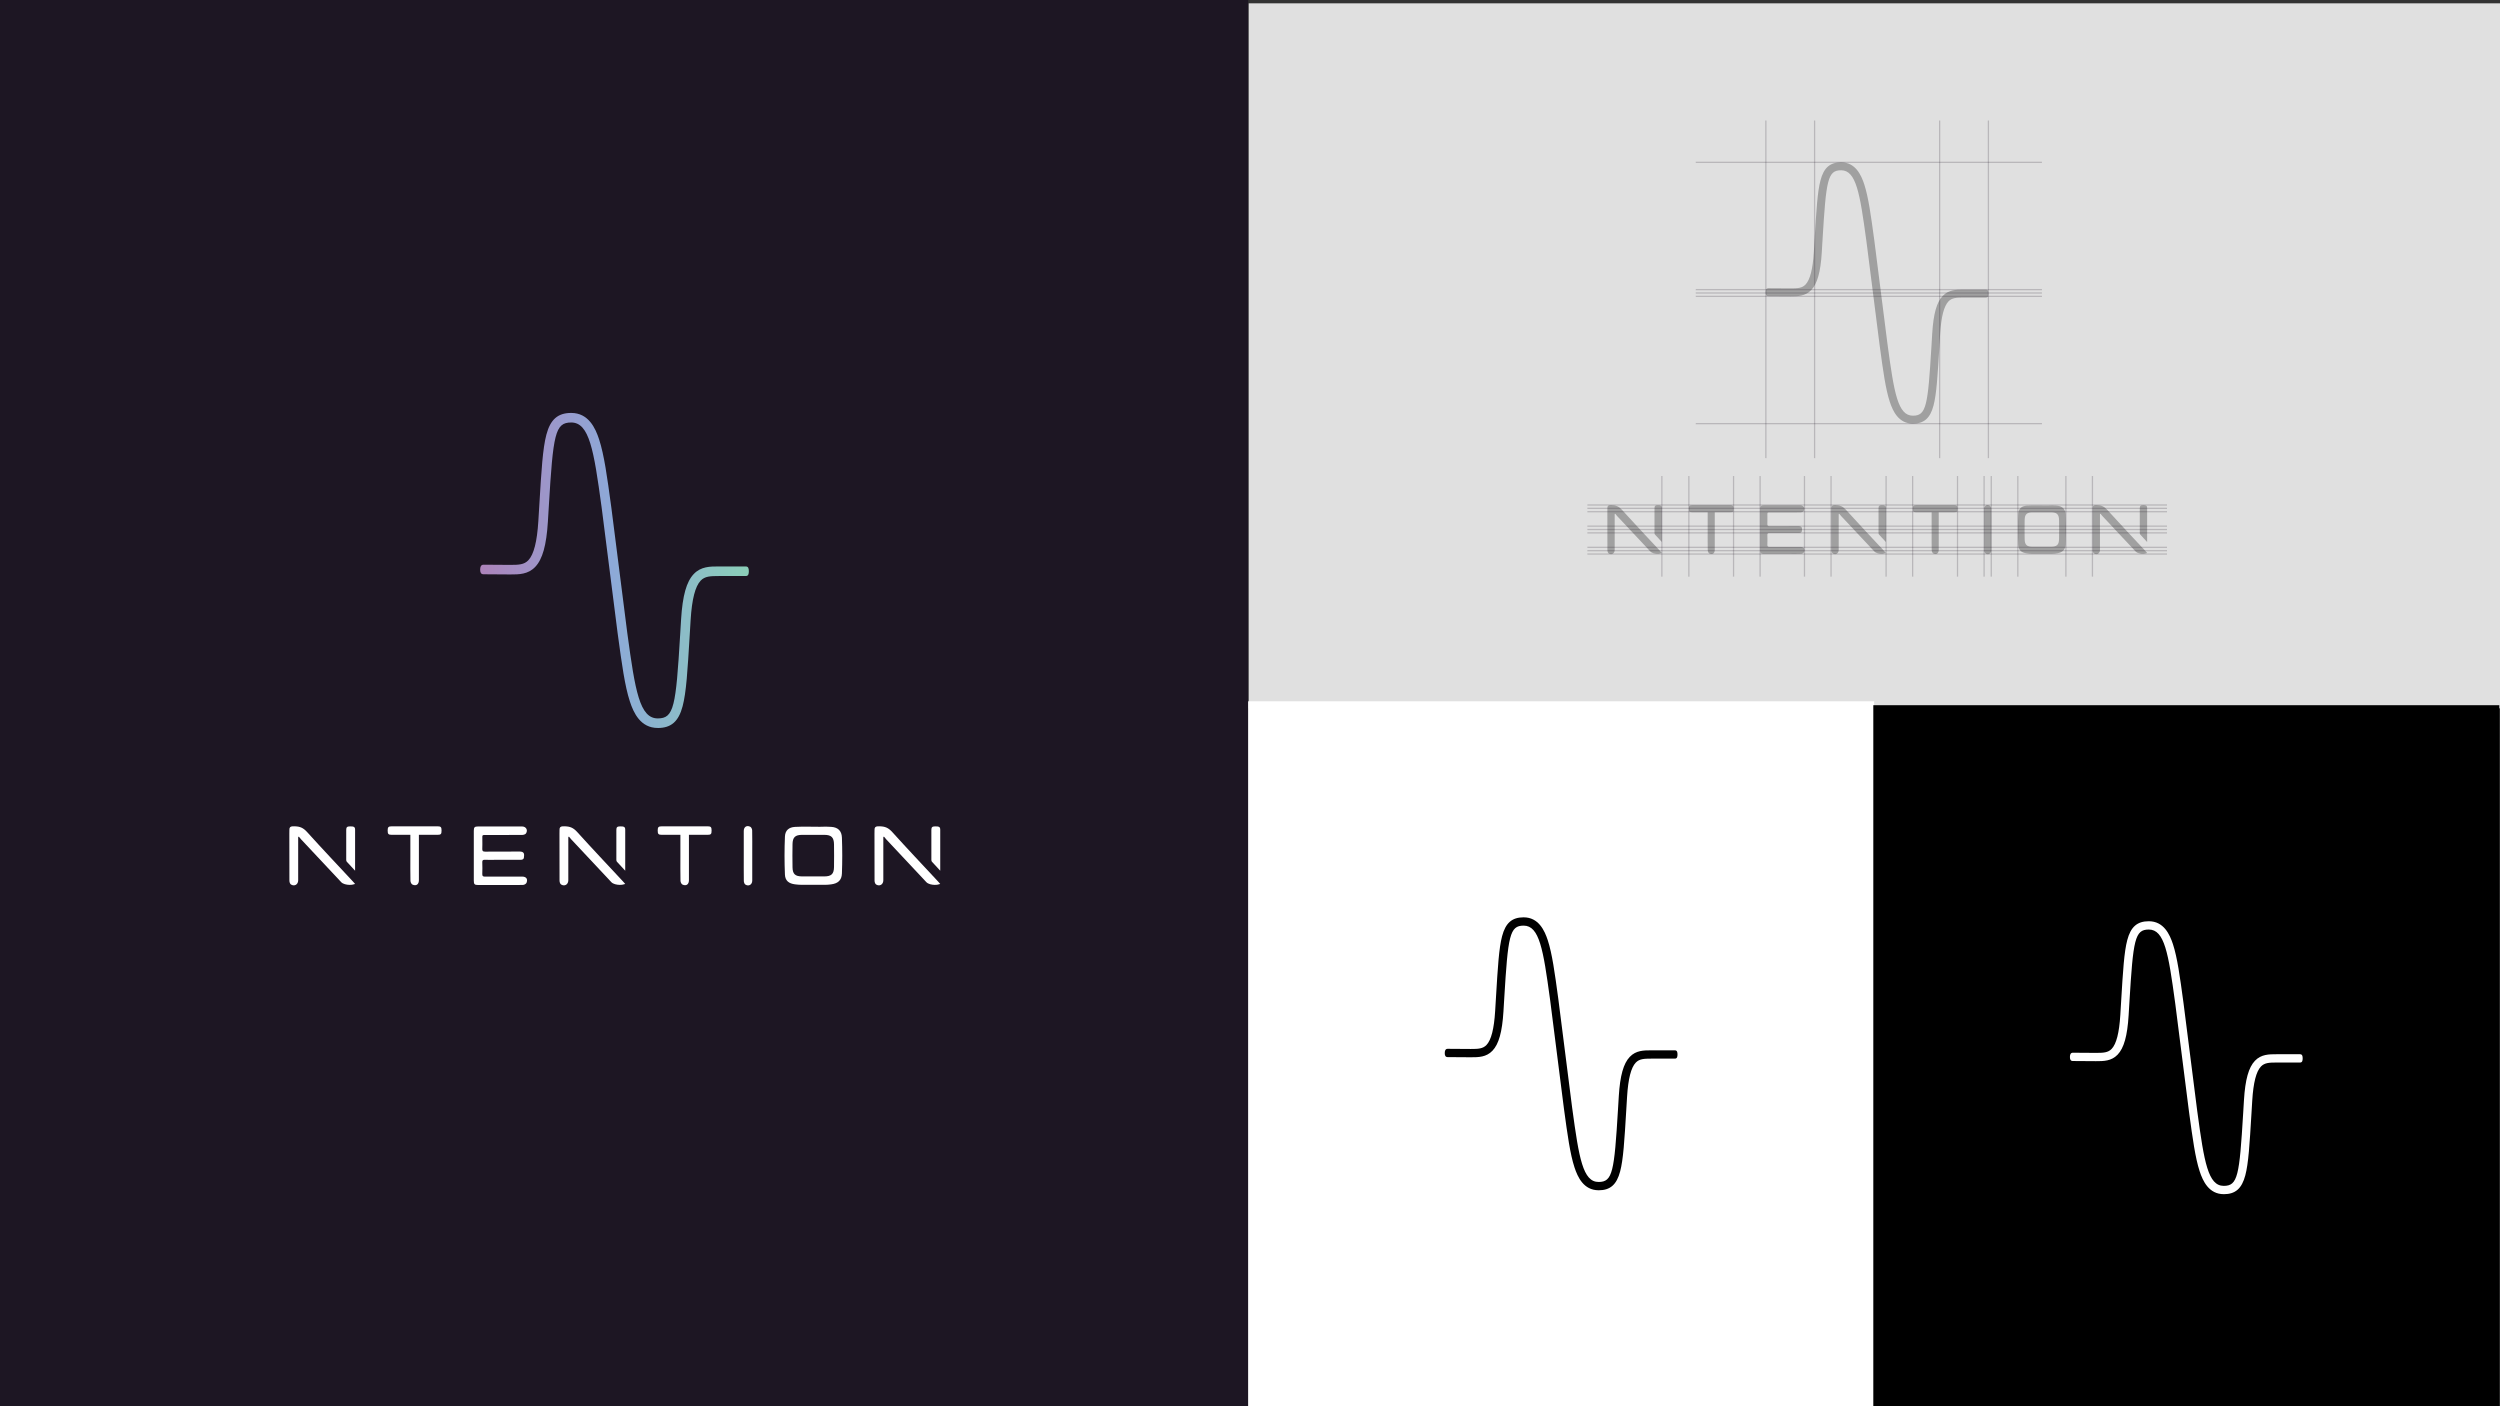 <?xml version="1.0" encoding="UTF-8"?>
<svg id="Layer_1" data-name="Layer 1" xmlns="http://www.w3.org/2000/svg" xmlns:xlink="http://www.w3.org/1999/xlink" viewBox="0 0 1920 1080">
  <rect x="0" y="0" width="1920" height="1080" fill="#333333" stroke="none"/>
  <defs>
    <style>
      .cls-1 {
        fill: url(#linear-gradient);
      }

      .cls-1, .cls-2, .cls-3, .cls-4, .cls-5, .cls-6, .cls-7, .cls-8 {
        stroke-width: 0px;
      }

      .cls-9 {
        opacity: .2;
      }

      .cls-2, .cls-3 {
        fill-rule: evenodd;
      }

      .cls-2, .cls-8 {
        fill: #fff;
      }

      .cls-3, .cls-7 {
        fill: #a0a0a0;
      }

      .cls-5 {
        fill: #1d1623;
      }

      .cls-6 {
        fill: #e0e0e0;
      }
    </style>
    <linearGradient id="linear-gradient" x1="368.75" y1="438.09" x2="575.1" y2="438.09" gradientUnits="userSpaceOnUse">
      <stop offset="0" stop-color="#ad84bb"/>
      <stop offset=".01" stop-color="#ac84bb"/>
      <stop offset=".49" stop-color="#8da9d8"/>
      <stop offset="1" stop-color="#8bceb8"/>
    </linearGradient>
  </defs>
  <rect class="cls-5" x="-3.8" y="-5" width="962.41" height="1084.92"/>
  <path class="cls-2" d="m630.13,634.96c5.81,0,2.48-.28,8.27.08,5.15.32,8,3.05,8.19,8.21.35,9.21.35,18.45,0,27.65-.19,5.15-3.08,7.61-8.19,8.28-1.72.22-2.86.35-4.59.36-8.3.04-9.76.04-18.05,0-1.73,0-3.47-.15-5.19-.37-4.73-.62-7.53-2.74-7.74-7.48-.41-9.73-.41-19.49,0-29.22.2-4.74,2.98-7.14,7.74-7.42,5.93-.34,13.61-.08,19.56-.08,0,0,0,0,0-.01Zm-.1,38.13c4.08,0-1.01.03,3.07,0,5.39-.04,7.34-1.87,7.42-7.18.09-5.81.09-11.63,0-17.45-.08-5.34-2.03-7.25-7.34-7.29-8.22-.05-9.01-.06-17.23,0-5.26.04-7.19,1.89-7.29,7.11-.11,5.95-.11,11.9,0,17.85.09,5.11,2.02,6.9,7.2,6.95,4.14.04,10.01,0,14.16.01Z"/>
  <path class="cls-2" d="m363.88,657.13c0-6.35,0-12.71,0-19.06,0-2.74.6-3.34,3.27-3.34,12.17,0,21.66,0,33.83,0,3.03,0,4.68,2.8,2.97,5.34-.49.73-1.91,1.15-2.91,1.16-9.9.08-17.11.04-27.01.06-4.17,0-3.55-.41-3.59,3.67-.02,2.27.1,4.55-.04,6.82-.1,1.73.41,2.3,2.22,2.28,9.9-.09,16.34.04,26.23-.08,3.95-.05,3.87,1.94,3.52,4.61-.21,1.59-1.59,1.77-2.94,1.76-7.76,0-12.06,0-19.82,0-2.41,0-4.82.07-7.22-.03-1.44-.06-2.05.34-1.99,1.89.11,3.01.11,6.02,0,9.03-.06,1.66.6,2.02,2.12,2.01,10.3-.05,18.13-.03,28.43-.03,3.18,0,4.58,1.77,3.43,4.74-.3.78-1.65,1.6-2.55,1.64-4.27.17-6.09.08-10.37.08-8.09,0-16.18,0-24.27,0-2.7,0-3.31-.59-3.31-3.29-.01-6.42,0-12.84,0-19.26Z"/>
  <path class="cls-2" d="m321.71,641.15v2.72c0,10.7,0,21.4,0,32.11,0,3.22-2.05,4.72-4.98,3.36-.8-.37-1.49-1.88-1.51-2.88-.14-6.15-.07-12.31-.07-18.46,0-4.81,0-9.63,0-14.45v-2.4h-4.6c-3.21,0-6.42.01-9.63,0-2.67-.02-3.21-.6-3.2-3.38.01-2.54.62-3.16,3.22-3.16,11.71,0,23.41,0,35.12,0,2.46,0,3.04.61,3.05,3.09.02,2.88-.45,3.43-3.11,3.44-4.67.02-9.34,0-14.29,0Z"/>
  <path class="cls-2" d="m529.1,641.15v2.72c0,10.7,0,21.4,0,32.11,0,3.22-2.05,4.72-4.98,3.36-.8-.37-1.49-1.88-1.51-2.88-.14-6.15-.07-12.31-.07-18.46,0-4.81,0-9.63,0-14.45v-2.4h-4.6c-3.21,0-6.42.01-9.63,0-2.67-.02-3.21-.6-3.2-3.38.01-2.54.62-3.16,3.22-3.16,11.71,0,23.41,0,35.12,0,2.46,0,3.04.61,3.05,3.09.02,2.88-.45,3.43-3.11,3.44-4.67.02-9.34,0-14.29,0Z"/>
  <path class="cls-2" d="m571.21,657.2c0-6.35-.01-12.7,0-19.04,0-3.11,2.33-4.63,5.1-3.15.75.4,1.34,1.82,1.36,2.78.13,5.68.06,11.36.06,17.04,0,7.15,0,14.3,0,21.45,0,3.09-2.69,4.73-5.29,3.06-.7-.45-1.16-1.77-1.18-2.7-.1-6.48-.05-12.96-.05-19.44Z"/>
  <path class="cls-2" d="m272.71,678.85c-.17.05-.27.18-1.95.54-.33.07-1.06.23-2.49.19-2.04-.06-4.84-.6-6.22-2.08-10.27-11-20.58-21.96-30.87-32.94-.6-.73-.95-1.16-1.49-1.82-.22-.3-.69-.15-.69.35,0,.73,0,1.17,0,1.87,0,10.37,0,20.73,0,31.1,0,3.22-2.82,4.94-5.56,3.22-.73-.46-1.17-1.89-1.18-2.88-.08-11.97-.05-23.94-.05-35.91,0-1.07.05-2.16.04-3.23-.03-1.73.62-2.51,2.36-2.64.63-.05.99-.02,1.31-.02,4.52.05,6.99,1.16,10.01,4.5,11.52,12.75,23.34,25.23,35.05,37.82.45.48.88.99,1.72,1.94Z"/>
  <path class="cls-2" d="m272.71,668.71c-2.14-2.3-4.47-4.77-6.45-6.99-.3-.34-.36-.99-.36-1.5-.02-7.61-.03-15.22,0-22.83,0-2.16.68-2.71,3-2.73,2.95-.03,3.8.46,3.81,2.55.04,10.15.02,20.29,0,30.44,0,.17,0,.61,0,1.06Z"/>
  <path class="cls-2" d="m480.17,678.85c-.17.05-.27.18-1.95.54-.33.07-1.06.23-2.49.19-2.04-.06-4.84-.6-6.22-2.08-10.27-11-20.58-21.96-30.87-32.94-.6-.73-.95-1.16-1.49-1.82-.22-.3-.69-.15-.69.35,0,.73,0,1.17,0,1.87,0,10.37,0,20.73,0,31.1,0,3.22-2.82,4.94-5.56,3.22-.73-.46-1.17-1.89-1.18-2.88-.08-11.97-.05-23.94-.05-35.91,0-1.07.05-2.16.04-3.23-.03-1.73.62-2.51,2.36-2.64.63-.05.99-.02,1.31-.02,4.52.05,6.99,1.16,10.01,4.5,11.52,12.75,23.34,25.23,35.05,37.82.45.48.88.99,1.72,1.94Z"/>
  <path class="cls-2" d="m480.17,668.71c-2.14-2.3-4.47-4.77-6.45-6.99-.3-.34-.36-.99-.36-1.5-.02-7.61-.03-15.22,0-22.83,0-2.16.68-2.71,3-2.73,2.95-.03,3.8.46,3.81,2.55.04,10.15.02,20.29,0,30.44,0,.17,0,.61,0,1.06Z"/>
  <path class="cls-2" d="m722.1,678.85c-.17.05-.27.18-1.95.54-.33.07-1.06.23-2.49.19-2.04-.06-4.84-.6-6.22-2.08-10.27-11-20.58-21.96-30.87-32.94-.6-.73-.95-1.16-1.49-1.82-.22-.3-.69-.15-.69.35,0,.73,0,1.17,0,1.87,0,10.37,0,20.73,0,31.1,0,3.22-2.82,4.94-5.56,3.22-.73-.46-1.17-1.89-1.18-2.88-.08-11.97-.05-23.94-.05-35.91,0-1.07.05-2.16.04-3.23-.03-1.73.62-2.51,2.36-2.64.63-.05.99-.02,1.31-.02,4.52.05,6.99,1.16,10.01,4.5,11.52,12.75,23.34,25.23,35.05,37.82.45.48.88.99,1.72,1.94Z"/>
  <path class="cls-2" d="m722.1,668.71c-2.14-2.3-4.47-4.77-6.45-6.99-.3-.34-.36-.99-.36-1.5-.02-7.61-.03-15.22,0-22.83,0-2.16.68-2.71,3-2.73,2.95-.03,3.8.46,3.81,2.55.04,10.15.02,20.29,0,30.44,0,.17,0,.61,0,1.06Z"/>
  <path class="cls-1" d="m505.16,559.08c-13.24,0-18.57-11.61-21.42-20.35-3.89-11.91-6.22-29.03-9.16-50.7l-.26-1.88-12.1-95.14-.25-1.85c-5.93-43.69-9.4-64.69-23.29-64.69-12.43,0-13.86,8.89-17.18,64.26-.23,3.76-.46,7.7-.72,11.85-1.12,18.18-4.12,28.91-9.73,34.79-5.54,5.81-12.49,5.81-19.2,5.81l-20.52-.14c-2.03,0-2.58-1.51-2.58-3.54s.55-3.81,2.58-3.81l20.52.14c6.52,0,10.68-.17,13.89-3.53,4.21-4.41,6.73-14.28,7.71-30.16.25-4.15.49-8.09.72-11.84,1.64-27.32,2.63-43.81,5.44-54.46,3.09-11.71,8.8-16.71,19.09-16.71,13.24,0,18.57,11.61,21.42,20.35,3.89,11.91,6.22,29.03,9.16,50.7l.26,1.88,12.1,95.14.25,1.85c5.93,43.69,9.4,64.69,23.29,64.69,12.43,0,13.86-8.89,17.18-64.26.23-3.75.46-7.7.72-11.85,1.12-18.18,4.12-28.91,9.73-34.79,5.54-5.81,12.49-5.81,19.2-5.81h20.73c2.03,0,2.37,1.65,2.37,3.68s-.34,3.68-2.37,3.68h-20.73c-6.52,0-10.68.17-13.89,3.53-4.21,4.41-6.73,14.28-7.71,30.16-.25,4.14-.49,8.09-.72,11.84-1.64,27.32-2.63,43.81-5.44,54.47-3.09,11.71-8.8,16.71-19.09,16.71Z"/>
  <rect class="cls-6" x="959" y="2.56" width="961.54" height="541.44"/>
  <rect class="cls-8" x="958.57" y="538.6" width="480.77" height="541.44"/>
  <rect class="cls-4" x="1438.7" y="541.6" width="480.77" height="541.44"/>
  <path class="cls-3" d="m1572.73,388.29c4.82,0,2.06-.23,6.86.07,4.27.27,6.63,2.53,6.79,6.81.29,7.64.29,15.3,0,22.94-.16,4.27-2.55,6.32-6.79,6.86-1.43.18-2.37.29-3.81.3-6.88.03-8.09.03-14.97,0-1.44,0-2.88-.12-4.31-.31-3.92-.51-6.25-2.27-6.42-6.2-.34-8.07-.34-16.17,0-24.23.16-3.93,2.47-5.92,6.42-6.15,4.92-.28,11.29-.07,16.22-.07,0,0,0,0,0-.01Zm-.08,31.62c3.38,0-.84.02,2.55,0,4.47-.04,6.09-1.55,6.16-5.95.08-4.82.08-9.65,0-14.47-.07-4.43-1.68-6.01-6.09-6.04-6.82-.04-7.47-.05-14.29,0-4.37.03-5.97,1.56-6.04,5.9-.09,4.93-.09,9.87,0,14.8.08,4.24,1.67,5.72,5.97,5.76,3.44.04,8.3,0,11.74,0Z"/>
  <path class="cls-3" d="m1351.92,406.68c0-5.27,0-10.54,0-15.81,0-2.27.5-2.77,2.71-2.77,10.09,0,17.96,0,28.05,0,2.51,0,3.88,2.32,2.47,4.43-.41.6-1.58.95-2.41.96-8.21.07-14.19.03-22.4.05-3.46,0-2.94-.34-2.98,3.04-.02,1.88.08,3.78-.03,5.66-.08,1.44.34,1.91,1.84,1.89,8.21-.07,13.55.04,21.76-.07,3.28-.04,3.21,1.61,2.92,3.82-.17,1.32-1.32,1.46-2.44,1.46-6.43,0-10,0-16.43,0-2,0-4,.06-5.99-.02-1.2-.05-1.7.28-1.65,1.57.09,2.49.1,4.99,0,7.49-.05,1.38.49,1.67,1.76,1.67,8.54-.04,15.03-.02,23.57-.02,2.64,0,3.79,1.47,2.85,3.93-.25.65-1.37,1.33-2.11,1.36-3.54.14-5.05.07-8.6.07-6.71,0-13.42,0-20.13,0-2.24,0-2.74-.49-2.75-2.73-.01-5.32,0-10.65,0-15.97Z"/>
  <path class="cls-3" d="m1316.94,393.42v2.26c0,8.88,0,17.75,0,26.63,0,2.67-1.7,3.91-4.13,2.79-.66-.31-1.23-1.56-1.25-2.39-.11-5.1-.06-10.21-.06-15.31,0-3.99,0-7.99,0-11.98v-1.99h-3.81c-2.66,0-5.33.01-7.99,0-2.22-.01-2.66-.5-2.65-2.81.01-2.11.52-2.62,2.67-2.62,9.71,0,19.42,0,29.12,0,2.04,0,2.52.51,2.53,2.57.01,2.39-.38,2.85-2.58,2.86-3.87.02-7.74,0-11.85,0Z"/>
  <path class="cls-3" d="m1488.94,393.42v2.26c0,8.88,0,17.75,0,26.63,0,2.67-1.7,3.91-4.13,2.79-.66-.31-1.23-1.56-1.25-2.39-.11-5.1-.06-10.21-.06-15.31,0-3.99,0-7.99,0-11.98v-1.99h-3.81c-2.66,0-5.33.01-7.99,0-2.22-.01-2.66-.5-2.65-2.81.01-2.11.52-2.62,2.67-2.62,9.71,0,19.42,0,29.12,0,2.04,0,2.52.51,2.53,2.57.01,2.39-.38,2.85-2.58,2.86-3.87.02-7.74,0-11.85,0Z"/>
  <path class="cls-3" d="m1523.87,406.73c0-5.26-.01-10.53,0-15.79,0-2.58,1.93-3.84,4.23-2.61.63.34,1.11,1.51,1.13,2.3.1,4.71.05,9.42.05,14.13,0,5.93,0,11.86,0,17.79,0,2.56-2.23,3.92-4.39,2.54-.58-.37-.96-1.47-.97-2.24-.08-5.37-.04-10.75-.05-16.13Z"/>
  <path class="cls-3" d="m1276.31,424.69c-.14.04-.23.15-1.62.44-.27.06-.88.19-2.06.16-1.7-.05-4.01-.5-5.15-1.72-8.51-9.12-17.07-18.21-25.6-27.32-.5-.61-.79-.96-1.23-1.51-.18-.25-.57-.12-.57.29,0,.61,0,.97,0,1.55,0,8.6,0,17.19,0,25.79,0,2.67-2.33,4.1-4.61,2.67-.6-.38-.97-1.57-.98-2.39-.07-9.93-.04-19.86-.04-29.78,0-.89.04-1.79.03-2.68-.02-1.44.52-2.08,1.96-2.19.52-.04.82-.02,1.09-.01,3.75.04,5.8.96,8.3,3.73,9.55,10.58,19.36,20.93,29.07,31.36.37.4.73.82,1.42,1.61Z"/>
  <path class="cls-3" d="m1276.31,416.28c-1.77-1.91-3.71-3.95-5.35-5.8-.25-.28-.3-.82-.3-1.24-.02-6.31-.03-12.62,0-18.93,0-1.79.56-2.25,2.49-2.27,2.45-.03,3.15.38,3.16,2.12.03,8.41.01,16.83,0,25.25,0,.14,0,.51,0,.88Z"/>
  <path class="cls-3" d="m1448.36,424.69c-.14.04-.23.15-1.62.44-.27.06-.88.19-2.06.16-1.7-.05-4.01-.5-5.15-1.72-8.51-9.12-17.07-18.21-25.6-27.32-.5-.61-.79-.96-1.23-1.51-.18-.25-.57-.12-.57.29,0,.61,0,.97,0,1.55,0,8.6,0,17.19,0,25.79,0,2.67-2.33,4.1-4.61,2.67-.6-.38-.97-1.57-.98-2.39-.07-9.93-.04-19.86-.04-29.78,0-.89.04-1.79.03-2.68-.02-1.44.52-2.08,1.96-2.19.52-.04.82-.02,1.09-.01,3.75.04,5.8.96,8.3,3.73,9.55,10.58,19.36,20.93,29.07,31.36.37.4.73.82,1.42,1.61Z"/>
  <path class="cls-3" d="m1448.36,416.28c-1.77-1.91-3.71-3.95-5.35-5.8-.25-.28-.3-.82-.3-1.24-.02-6.31-.03-12.62,0-18.93,0-1.79.56-2.25,2.49-2.27,2.45-.03,3.15.38,3.16,2.12.03,8.41.01,16.83,0,25.25,0,.14,0,.51,0,.88Z"/>
  <path class="cls-3" d="m1649.01,424.69c-.14.04-.23.15-1.62.44-.27.06-.88.19-2.06.16-1.7-.05-4.01-.5-5.15-1.72-8.51-9.12-17.07-18.21-25.6-27.32-.5-.61-.79-.96-1.23-1.51-.18-.25-.57-.12-.57.29,0,.61,0,.97,0,1.55,0,8.6,0,17.19,0,25.79,0,2.67-2.33,4.1-4.61,2.67-.6-.38-.97-1.57-.98-2.39-.07-9.93-.04-19.86-.04-29.78,0-.89.04-1.79.03-2.68-.02-1.44.52-2.08,1.96-2.19.52-.04.82-.02,1.09-.01,3.75.04,5.8.96,8.3,3.73,9.55,10.58,19.36,20.93,29.07,31.36.37.4.73.82,1.42,1.61Z"/>
  <path class="cls-3" d="m1649.01,416.28c-1.77-1.91-3.71-3.95-5.35-5.8-.25-.28-.3-.82-.3-1.24-.02-6.31-.03-12.62,0-18.93,0-1.79.56-2.25,2.49-2.27,2.45-.03,3.15.38,3.16,2.12.03,8.41.01,16.83,0,25.25,0,.14,0,.51,0,.88Z"/>
  <path class="cls-7" d="m1469.09,325.36c-10.98,0-15.4-9.63-17.77-16.88-3.23-9.88-5.16-24.08-7.59-42.05l-.21-1.56-10.03-78.91-.21-1.54c-4.92-36.23-7.79-53.65-19.32-53.65-10.31,0-11.5,7.37-14.25,53.29-.19,3.12-.38,6.39-.59,9.83-.93,15.08-3.41,23.98-8.07,28.85-4.6,4.82-10.36,4.82-15.93,4.82l-17.02-.11c-1.68,0-2.14-1.25-2.14-2.94s.45-3.16,2.14-3.16l17.02.11c5.41,0,8.85-.14,11.52-2.93,3.49-3.66,5.58-11.84,6.39-25.02.21-3.44.41-6.71.59-9.82,1.36-22.66,2.18-36.33,4.51-45.17,2.56-9.71,7.3-13.86,15.83-13.86,10.98,0,15.4,9.63,17.77,16.88,3.23,9.88,5.16,24.08,7.6,42.05l.21,1.56,10.03,78.91.21,1.54c4.92,36.23,7.79,53.65,19.32,53.65,10.31,0,11.5-7.37,14.25-53.3.19-3.11.38-6.39.59-9.83.93-15.08,3.41-23.98,8.07-28.85,4.6-4.82,10.36-4.82,15.93-4.82h17.2c1.68,0,1.96,1.37,1.96,3.05s-.28,3.05-1.96,3.05h-17.2c-5.41,0-8.85.14-11.52,2.93-3.49,3.66-5.58,11.84-6.39,25.02-.21,3.44-.41,6.71-.59,9.82-1.36,22.66-2.18,36.34-4.51,45.17-2.56,9.71-7.3,13.86-15.83,13.86Z"/>
  <g class="cls-9">
    <rect class="cls-5" x="1302.33" y="224.52" width="265.89" height="1"/>
  </g>
  <g class="cls-9">
    <rect class="cls-5" x="1302.33" y="221.94" width="265.89" height="1"/>
  </g>
  <g class="cls-9">
    <rect class="cls-5" x="1302.33" y="124.18" width="265.89" height="1"/>
  </g>
  <g class="cls-9">
    <rect class="cls-5" x="1302.33" y="324.86" width="265.89" height="1"/>
  </g>
  <g class="cls-9">
    <rect class="cls-5" x="1302.33" y="227.1" width="265.89" height="1"/>
  </g>
  <g class="cls-9">
    <rect class="cls-5" x="1219.1" y="389.91" width="445.15" height="1"/>
  </g>
  <g class="cls-9">
    <rect class="cls-5" x="1219.1" y="387.33" width="445.15" height="1"/>
  </g>
  <g class="cls-9">
    <rect class="cls-5" x="1219.1" y="392.49" width="445.15" height="1"/>
  </g>
  <g class="cls-9">
    <rect class="cls-5" x="1219.1" y="406.17" width="445.15" height="1"/>
  </g>
  <g class="cls-9">
    <rect class="cls-5" x="1219.1" y="403.59" width="445.15" height="1"/>
  </g>
  <g class="cls-9">
    <rect class="cls-5" x="1219.1" y="408.75" width="445.15" height="1"/>
  </g>
  <g class="cls-9">
    <rect class="cls-5" x="1219.1" y="422.43" width="445.15" height="1"/>
  </g>
  <g class="cls-9">
    <rect class="cls-5" x="1219.1" y="419.85" width="445.15" height="1"/>
  </g>
  <g class="cls-9">
    <rect class="cls-5" x="1219.1" y="425" width="445.15" height="1"/>
  </g>
  <g class="cls-9">
    <rect class="cls-5" x="1355.68" y="92.55" width="1" height="259.31"/>
  </g>
  <g class="cls-9">
    <rect class="cls-5" x="1393.12" y="92.55" width="1" height="259.31"/>
  </g>
  <g class="cls-9">
    <rect class="cls-5" x="1275.81" y="365.58" width="1" height="77.29"/>
  </g>
  <g class="cls-9">
    <rect class="cls-5" x="1296.54" y="365.58" width="1" height="77.29"/>
  </g>
  <g class="cls-9">
    <rect class="cls-5" x="1330.87" y="365.58" width="1" height="77.29"/>
  </g>
  <g class="cls-9">
    <rect class="cls-5" x="1351.26" y="365.58" width="1" height="77.29"/>
  </g>
  <g class="cls-9">
    <rect class="cls-5" x="1385.34" y="365.58" width="1" height="77.29"/>
  </g>
  <g class="cls-9">
    <rect class="cls-5" x="1405.74" y="365.58" width="1" height="77.29"/>
  </g>
  <g class="cls-9">
    <rect class="cls-5" x="1448.01" y="365.58" width="1" height="77.29"/>
  </g>
  <g class="cls-9">
    <rect class="cls-5" x="1468.41" y="365.58" width="1" height="77.29"/>
  </g>
  <g class="cls-9">
    <rect class="cls-5" x="1502.87" y="365.58" width="1" height="77.29"/>
  </g>
  <g class="cls-9">
    <rect class="cls-5" x="1523.27" y="365.58" width="1" height="77.29"/>
  </g>
  <g class="cls-9">
    <rect class="cls-5" x="1528.79" y="365.58" width="1" height="77.29"/>
  </g>
  <g class="cls-9">
    <rect class="cls-5" x="1549.19" y="365.58" width="1" height="77.29"/>
  </g>
  <g class="cls-9">
    <rect class="cls-5" x="1586.1" y="365.58" width="1" height="77.29"/>
  </g>
  <g class="cls-9">
    <rect class="cls-5" x="1606.49" y="365.58" width="1" height="77.29"/>
  </g>
  <g class="cls-9">
    <rect class="cls-5" x="1489.15" y="92.55" width="1" height="259.31"/>
  </g>
  <g class="cls-9">
    <rect class="cls-5" x="1526.59" y="92.55" width="1" height="259.31"/>
  </g>
  <path class="cls-4" d="m1227.75,914.12c-11.47,0-16.08-10.06-18.56-17.63-3.37-10.32-5.38-25.15-7.93-43.92l-.22-1.63-10.48-82.42-.22-1.61c-5.14-37.84-8.14-56.03-20.18-56.03-10.76,0-12.01,7.7-14.89,55.66-.19,3.25-.4,6.67-.62,10.27-.97,15.75-3.57,25.05-8.43,30.14-4.8,5.03-10.82,5.03-16.64,5.03l-17.78-.12c-1.76,0-2.23-1.31-2.23-3.07s.47-3.3,2.23-3.3l17.78.12c5.65,0,9.25-.15,12.03-3.06,3.65-3.82,5.83-12.37,6.67-26.13.22-3.59.43-7.01.62-10.26,1.42-23.67,2.28-37.95,4.71-47.18,2.68-10.15,7.62-14.47,16.53-14.47,11.47,0,16.08,10.06,18.56,17.63,3.37,10.32,5.38,25.15,7.93,43.92l.22,1.63,10.48,82.42.22,1.6c5.14,37.84,8.14,56.04,20.18,56.04,10.76,0,12.01-7.7,14.89-55.67.2-3.25.4-6.67.62-10.26.97-15.75,3.57-25.05,8.43-30.14,4.8-5.03,10.82-5.03,16.64-5.03h17.96c1.76,0,2.05,1.43,2.05,3.19s-.29,3.19-2.05,3.19h-17.96c-5.65,0-9.25.15-12.03,3.06-3.65,3.82-5.83,12.37-6.68,26.13-.22,3.59-.43,7.01-.62,10.26-1.42,23.67-2.28,37.95-4.71,47.18-2.68,10.15-7.62,14.48-16.54,14.48Z"/>
  <path class="cls-8" d="m1707.88,917.12c-11.47,0-16.08-10.06-18.56-17.63-3.37-10.32-5.38-25.15-7.93-43.92l-.22-1.63-10.48-82.42-.22-1.61c-5.14-37.84-8.14-56.03-20.18-56.03-10.76,0-12.01,7.7-14.89,55.66-.19,3.25-.4,6.67-.62,10.27-.97,15.75-3.57,25.05-8.43,30.14-4.8,5.03-10.82,5.03-16.64,5.03l-17.78-.12c-1.76,0-2.23-1.31-2.23-3.07s.47-3.3,2.23-3.3l17.78.12c5.65,0,9.25-.15,12.03-3.06,3.65-3.82,5.83-12.37,6.67-26.13.22-3.59.43-7.01.62-10.26,1.42-23.67,2.28-37.95,4.71-47.18,2.68-10.15,7.62-14.47,16.53-14.47,11.47,0,16.08,10.06,18.56,17.63,3.37,10.32,5.38,25.15,7.93,43.92l.22,1.63,10.48,82.42.22,1.6c5.14,37.84,8.14,56.04,20.18,56.04,10.76,0,12.01-7.7,14.89-55.67.2-3.25.4-6.67.62-10.26.97-15.75,3.57-25.05,8.43-30.14,4.8-5.03,10.82-5.03,16.64-5.03h17.96c1.76,0,2.05,1.43,2.05,3.19s-.29,3.19-2.05,3.19h-17.96c-5.65,0-9.25.15-12.03,3.06-3.65,3.82-5.83,12.37-6.68,26.13-.22,3.59-.43,7.01-.62,10.26-1.42,23.67-2.28,37.95-4.71,47.18-2.68,10.15-7.62,14.48-16.54,14.48Z"/>
</svg>